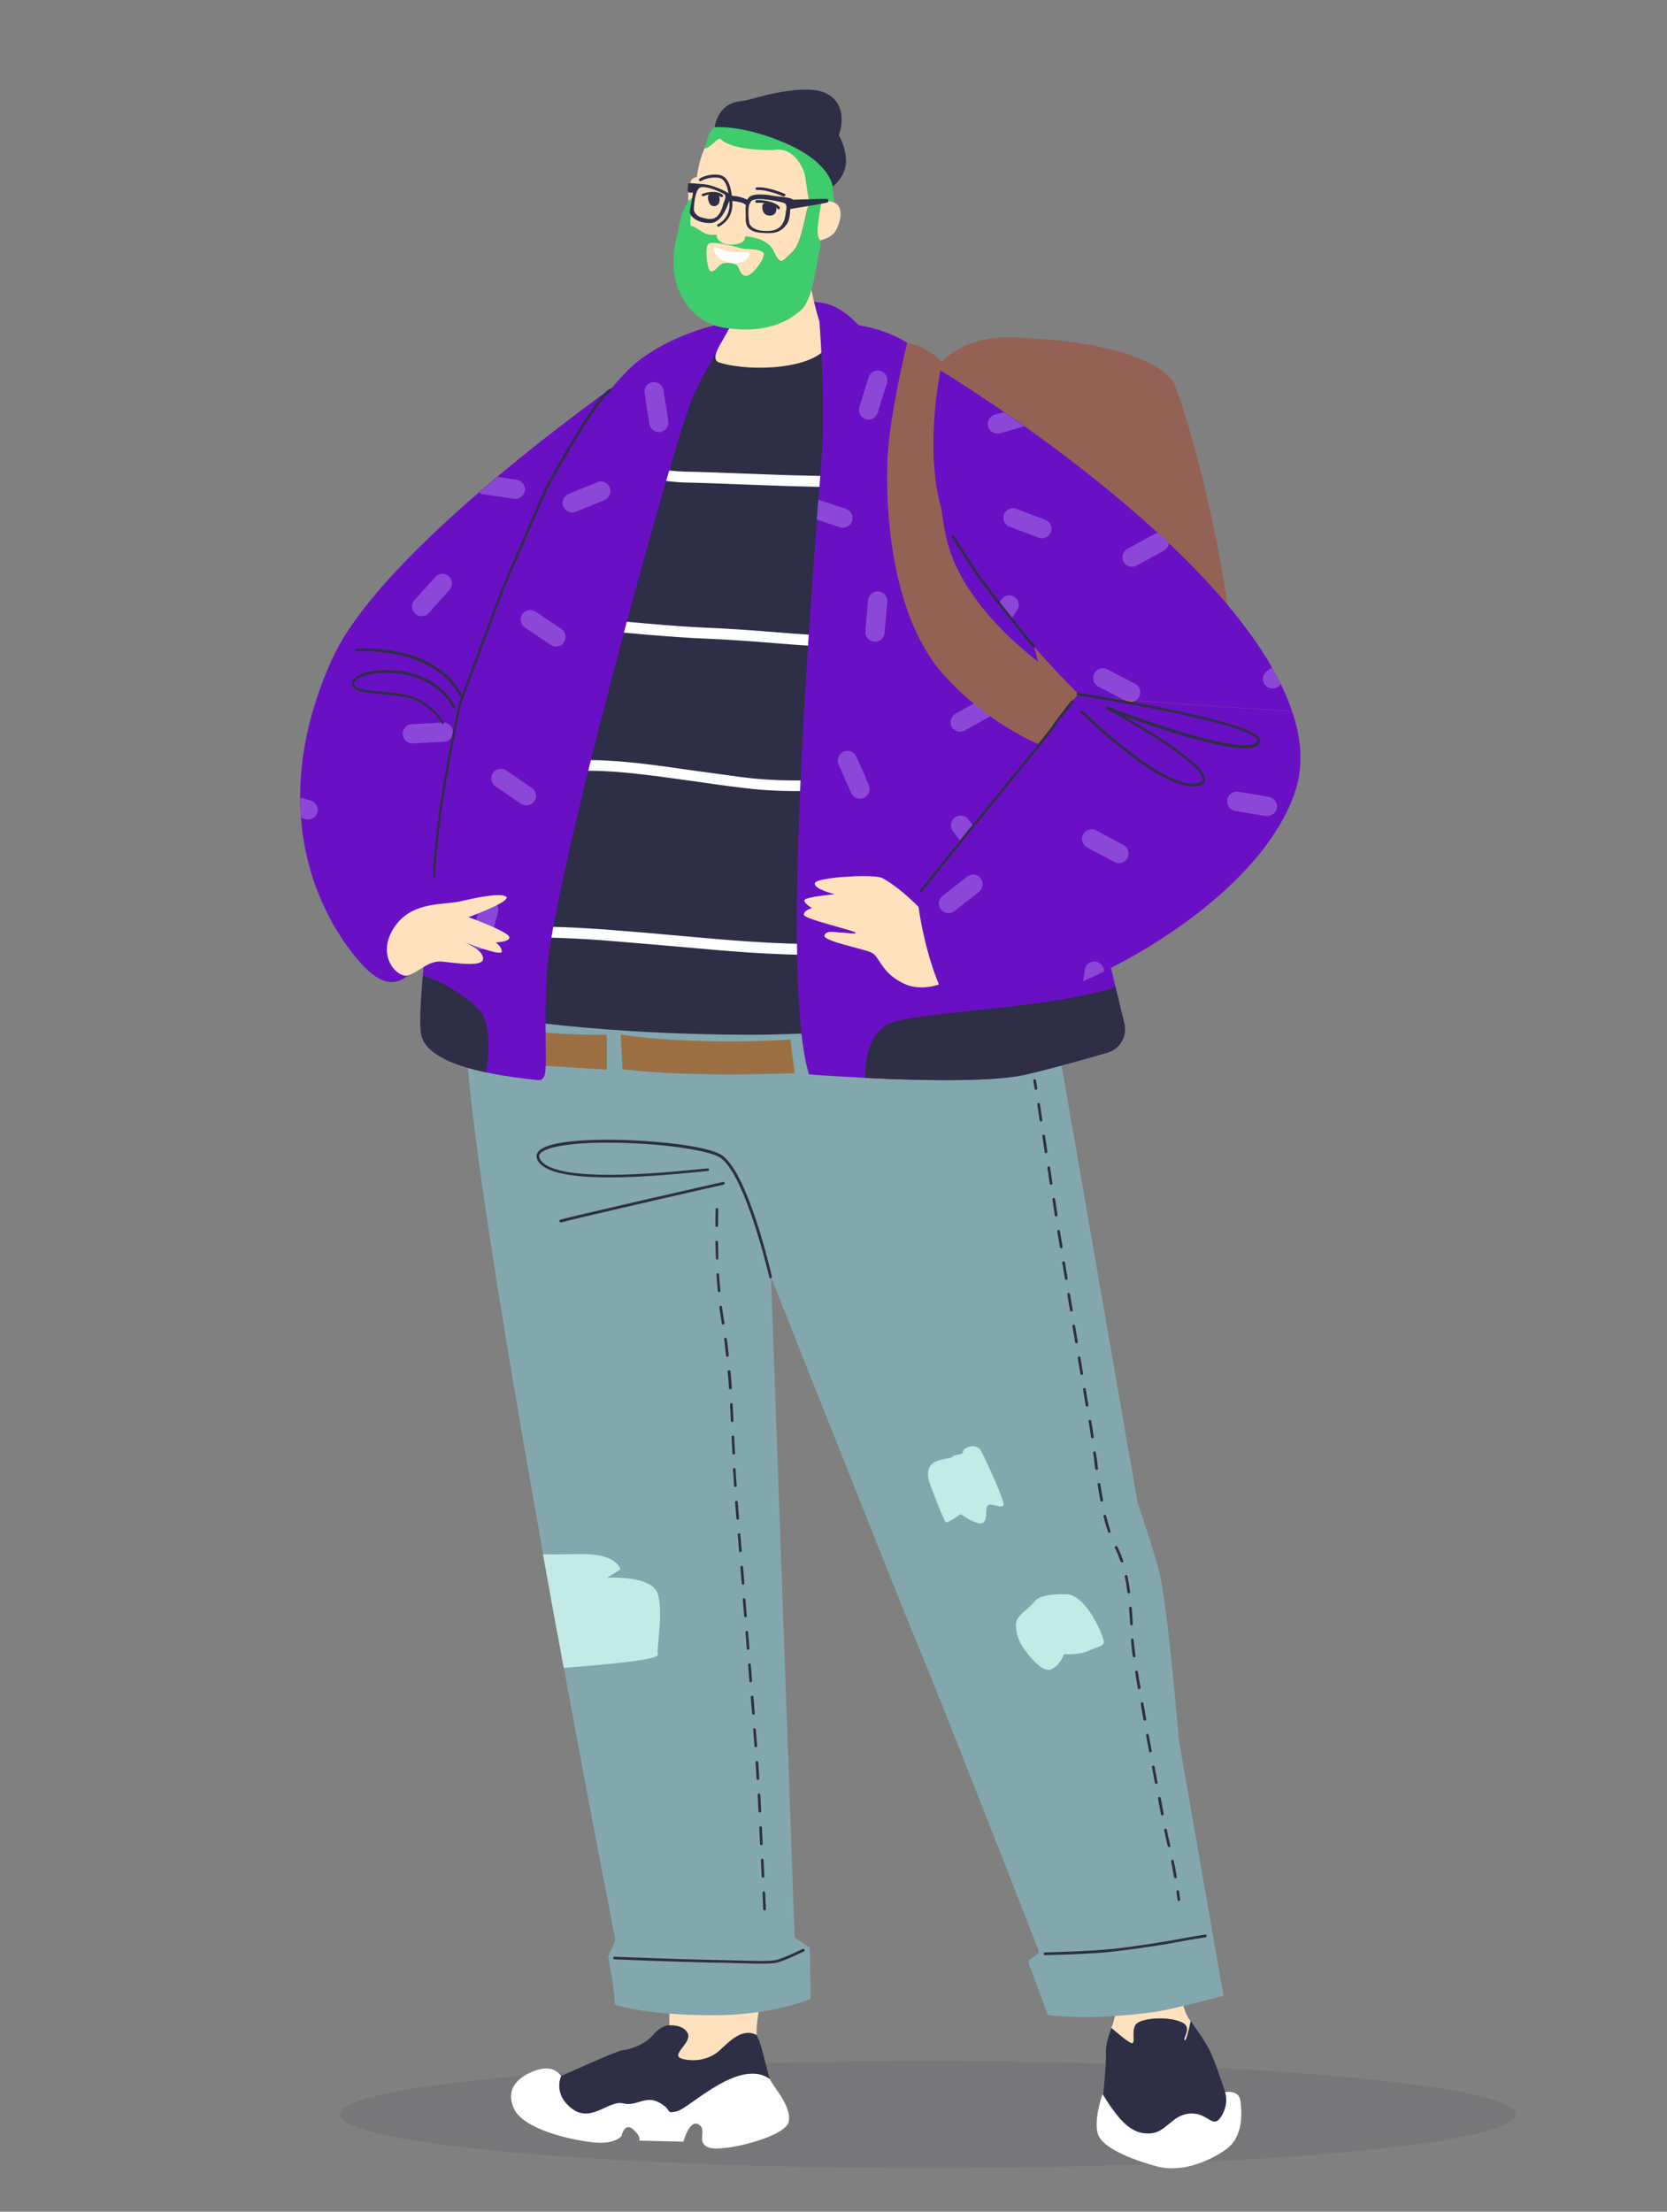 <svg version="1.1" id="Layer_1" xmlns="http://www.w3.org/2000/svg" x="0" y="0" viewBox="0 0 626.6 831" style="enable-background:new 0 0 626.6 831" xml:space="preserve"><rect x="0" y="0" width="626.6" height="831" fill="#808080" stroke="none"/><style>.st0{fill:#2e2e47}.st1{fill:#946255}.st2{fill:#6a10c4}.st4{fill:#ffe2bd}.st5{fill:#fff}.st6{fill:#8b48d8}.st8{fill:#9c6f43}.st9{fill:#3ecc6d}.st10{fill:#c96b59}.st11{fill:#c3eae7}</style><path class="st0" d="M212.9 288.1c-.1 0-.3 0-.3-.1-.2-.2-22.4-20.8-38.4-21.8-.3 0-.5-.3-.5-.5 0-.3.3-.5.5-.5 6.9.4 15.6 4.3 25.8 11.5 7.6 5.3 13.2 10.6 13.3 10.6.2.2.2.5 0 .7-.1 0-.3.1-.4.1zM209.3 291.9c-.1 0-.2 0-.3-.1-.1-.1-8.8-6.3-18.5-11.7-12.6-7.1-21.1-9.8-24.5-7.6-1.2.7-1.1 1.4-1 1.6.7 4.5 22.1 11.4 30.4 13.7.3.1.4.4.4.6-.1.3-.4.4-.6.4-3.1-.9-30.2-8.6-31.1-14.5-.1-1 .4-1.9 1.5-2.6 8.9-5.7 42.6 18.4 44.1 19.4.2.2.3.5.1.7-.1 0-.3.1-.5.1zM207.7 278.4c-.1 0-.3-.1-.4-.2-.1-.2-12.8-15.3-23.8-16.3-.3 0-.5-.3-.5-.6s.3-.5.6-.5c4.8.5 10.4 3.4 16.6 8.8 4.6 4 7.9 7.9 7.9 7.9.2.2.2.5-.1.7 0 .2-.1.2-.3.2z"/><path class="st1" d="M343.5 154.8s4.8-28.5 35.9-28c31.1.5 56.2 7.4 61.7 17s39.5 131.7 14.1 158.8c-25.4 27.2-96.6 20.3-109.7-5.2-13-25.3-2-142.6-2-142.6z"/><path class="st2" d="M326.3 126.5s-7.5-10.8-16.2-12.5c-8.8-1.6-32.6-4.8-44.4 11.5-12 16.3 61.1 7.7 60.6 1z"/><ellipse cx="348.7" cy="794.5" rx="221" ry="20.1" style="opacity:.1;fill:#2e2e47"/><path class="st4" d="M258.5 764c1.7 3.5-6.7 8.1-2.3 9.5 4.4 1.4 10.3.4 14.1-2.9 3.8-3.4 8.6-8.9 14.2-5.9-.9-3.3 3.3-23.6 3.8-25.7.6-2.6-36-1.6-36.7 0v22.1s5.2-.5 6.9 2.9z"/><path class="st0" d="M215 792.4c7.3 5.5 14-3.3 19.2-2 5.3 1.3 8.4-3.2 13.6-.3 5.2 2.9 2 4.3 6.6 3.3 4.5-1 23.6-20.5 35-12.1-.9-2.5-3.4-13.9-4.4-15.3-.2-.2-.3-.7-.5-1.3-5.6-3-10.4 2.5-14.2 5.9-3.8 3.4-9.7 4.3-14.1 2.9s4-6 2.3-9.5c-1.7-3.5-6.9-3-6.9-3s-2.8-.3-6.1 3.6c-3.2 3.8-9.2 5.6-11.3 5.7-2.1.1-23.4 9.8-23.4 9.8s-3.1 6.8 4.2 12.3z"/><path class="st5" d="M289.4 781.2c-11.4-8.3-30.4 11.1-35 12.1-4.5 1-1.3-.3-6.6-3.3-5.2-2.9-8.4 1.6-13.6.3-5.3-1.3-12 7.5-19.2 2-7.3-5.5-4.1-12.2-4.1-12.2s-2.3-4.5-9.1-2.3-12.1 6.9-8.6 14.5 20.3 11.5 29.1 12.6c8.8 1.1 11.3-2.3 11.3-2.3s1.1-5.4 4.4-2.5c3.3 2.9 2.2 4.2 2.2 4.2l16.7.4s2.2-8.5 5.7-6.5-1.2 6.8 3.8 8.7c5 1.9 29.1-3.9 30.1-9.8 1.1-5.9-6.2-13.4-7.1-15.9z"/><path class="st4" d="M421.4 745.8c-.5-2.8 20.5-3.1 21.4.5 0 0 1.6 6.9 3 10.2.3.8.9 1.8 1.7 2.9-.7 3.4-1.7 7.9-2.3 7.2-.9-1.1 3.6-5.2-1.9-7.1-5.5-1.9-15.1-1.1-16.6 1.4-1.5 2.6.2 6.8-1.3 6.8-.9 0-4.9-3.3-7.7-5.7.2-.6.4-.9.4-.9s3.7-12.5 3.3-15.3z"/><path class="st5" d="M431.8 801.6c6.5-.2 8.4-7.1 15.4-7.5 7-.4 8.5 6.1 11.6 1.2 3.2-4.9 1.5-9.2 1.5-9.2s5.3-1 5.9 3c.6 4 1.5 13.7-5.5 18.6-7 4.9-16.9 8.5-25.4 6.4-8.5-2.2-19.6-6.4-22.2-11.3-2.6-4.9 1.3-15.9 1.3-15.9 6.3 10.2 10.9 14.9 17.4 14.7z"/><path class="st0" d="M417.8 762c2.8 2.4 6.7 5.7 7.7 5.7 1.5 0-.2-4.2 1.3-6.8 1.5-2.6 11.2-3.4 16.6-1.4 5.5 1.9 1 6.1 1.9 7.1.5.7 1.6-3.8 2.3-7.2 2.3 3.4 5.9 8.1 7.7 12.3 2.4 5.5 5.2 14.4 5.2 14.4s1.6 4.4-1.5 9.2c-3.2 4.9-4.6-1.6-11.6-1.2-7 .4-8.9 7.3-15.4 7.5-6.5.2-11.1-4.5-17.3-14.7 0 0 1.2-11.8 1-15.4-.3-2.8 1.3-7.5 2.1-9.5z"/><path class="st2" d="M241.1 137.8s-96 65.6-116.1 109.5c-21.2 46.3-12 85.2 6.9 110.1s23.2 2.6 33.9-1.3c10.7-3.9 14.7-78.8 14.7-78.8s53.3-91.3 60.6-139.5z"/><path class="st6" d="m181.6 185.7 11.6 1.7c2 .3 3.8-1.1 4.1-3 .3-2-1.1-3.8-3-4.1l-7.3-1.1c-2.3 1.9-4.6 3.9-6.9 5.9.4.3.9.5 1.5.6zM156.1 230.6c1.5 1.3 3.8 1.2 5.1-.3l7.8-8.7c1.3-1.5 1.2-3.8-.3-5.1-1.5-1.3-3.8-1.2-5.1.3l-7.8 8.7c-1.4 1.5-1.2 3.8.3 5.1zM166.5 271.5l-11.7.6c-2 .1-3.5 1.8-3.4 3.8.1 2 1.8 3.5 3.8 3.4l11.7-.6c2-.1 3.5-1.8 3.4-3.8-.1-1.9-1.8-3.5-3.8-3.4zM119.3 305.3c.6-1.9-.6-3.9-2.5-4.5l-3.9-1.1c0 2.6.1 5.1.3 7.6l1.7.5c1.9.5 3.9-.6 4.4-2.5z"/><path d="m175.3 380 220.6 2.4 31.7 182.2s7 20.5 8.5 27.5c3.2 15.2 7 61.6 7 61.6l16.8 96.2s-19.4 5.1-24.8 5.9c-25.5 3.7-41.3 1.3-41.3 1.3s-3.4-9.6-7.2-19.5c-.6-1.5 4.5-3.1 3.8-4.7-13-33.3-38.1-97.5-48.2-121.6-3.1-7.4-52.4-131.4-52.4-131.4l8.9 248.1 5.7 3.8.3 19.3s-14.7 6.1-36.1 6.1c-27.6 0-37.5-4.1-37.5-4.1s-.1-5.4-2.4-17.5c-.3-1.5 2.8-5.5 2.5-7.2-15-77-60.2-315.7-55.9-348.4z" style="fill:#82a7af"/><path class="st0" d="M348.4 156.1c-25.1-38-69.4-38.3-96.1-25.8-28.1 13.2-43.3 62.6-43.3 62.6s-28.4 51.6-35.1 106.6c-6.6 54.9 1.4 80.6 1.4 80.6s39.6 8.7 108.3 8.7c28.1 0 112.3-6.3 112.3-6.3s-9.7-45.1-17.3-98.7c-6.4-44.8-9.4-96.2-30.2-127.7z"/><path class="st5" d="M389.8 351.8c-6.1.1-11.2 0-14.1-.4-6.6-.9-16.5.1-28 1.2-11.7 1.1-24.9 2.4-38.5 2.2-20.1-.2-32.8-1.3-53.8-3.2-7.4-.7-15.8-1.4-26-2.2-22.4-1.8-43.9-1.5-58.1-1 0 1.4.1 2.8.2 4.1 14-.6 35.4-.8 57.6 1 10.1.8 18.5 1.6 25.9 2.2 21.1 1.9 33.8 3 54.1 3.2h2.3c13 0 25.5-1.2 36.6-2.2 11.3-1.1 21-2 27.1-1.2 3.1.4 8.7.5 15.4.4-.2-1.4-.5-2.8-.7-4.1zM217.4 171.9c-.7 1.4-1.3 2.8-1.9 4.1 8.8 0 16.4 1.4 23.7 2.8 6.2 1.2 12.1 2.3 18.3 2.5 5.6.1 13.1.4 21.1.7 12.6.5 26.8 1 37.1 1h3.7c9.3 0 24.8-.1 38.2.6 1.2.1 2.4.1 3.5.2-.5-1.4-.9-2.8-1.4-4.2-10-.5-23.2-.7-40.3-.7h-3.7c-10.2 0-24.4-.5-37-1-8-.3-15.6-.6-21.2-.7-5.8-.1-11.6-1.2-17.6-2.4-6.6-1.3-14-2.8-22.5-2.9zM221.6 289.6c11.2 0 24.7 1.9 38.9 3.9 5.7.8 11.6 1.7 17.7 2.4 14.7 1.9 25.4 1.4 38.8.8 6.4-.3 13.6-.6 22.1-.7 9.9-.1 25.6.2 41.3.6-.2-1.4-.4-2.7-.6-4.1-15.4-.4-30.9-.7-40.7-.5-8.6.1-15.8.4-22.2.7-13.3.6-23.8 1.1-38.1-.7-6-.8-11.9-1.6-17.6-2.4-14.4-2.1-28-4-39.5-4-15.9.1-24.5-.2-41.4-1.6-1.1-.1-2.4-.2-3.8-.3-.3 1.3-.5 2.7-.7 4 1.4.1 2.8.3 4.2.4 16.9 1.4 25.6 1.6 41.6 1.5zM217 236.1c17.9 1.7 36.5 3.4 47.2 3.8 11.6.5 20 1.2 27.5 1.8 8.7.7 16.2 1.3 25.8 1.3 8.1 0 14 1.1 20.3 2.3 6.9 1.3 14.8 2.8 27 3 3 0 6.2.1 9.3.1-.2-1.4-.4-2.7-.5-4.1-2.9 0-5.8-.1-8.7-.1-11.9-.2-19.2-1.6-26.3-2.9-6.4-1.2-12.5-2.4-21-2.4-9.4 0-16.8-.6-25.4-1.3-7.5-.6-16-1.3-27.6-1.8-10.6-.4-29.1-2.2-47-3.8-8.8-.8-17.3-1.6-25.1-2.3-.5 1.3-1 2.6-1.5 4 8 .7 17.1 1.6 26 2.4z"/><path class="st8" d="M228.1 388.8v13.1l-49.7-3.1s-2.4-10-.7-14.8c0 0 21.2 5.2 50.4 4.8z"/><path class="st2" d="M273.9 125.6s-6.6 8.7-13.2 22.9c-6.7 14.2-53.7 184.9-55.2 217.6s1.9 40.5-3.8 39.7c-5.7-.8-40.8-3.5-43.4-17.1-2.6-13.6 10.4-98.2 12.2-114 1.8-15.8 27.1-73.6 30.9-83.1 3.9-9.5 24-44.4 38.2-55.7 14.2-11.3 34.5-15.5 36.7-14.7 2.3.8-2.4 4.4-2.4 4.4z"/><path class="st8" d="m393.1 384 2.7 11s-47.6 7.2-89.8 6.9l-2-11.7s58.4-1.4 89.1-6.2z"/><path class="st4" d="M270.6 136.3c-4.4-1.3.8-7.5 3.5-12.9 3-6.2 4.1-11.7 6.1-14.1 3.9-4.4 23.2-10.7 23.2-10.7s1.7 17.2 7.9 31.1c-5 8.9-28.5 10.2-40.7 6.6zM265.8 67.5s-3.4-2-5.5-.3-2.4 12 .6 12.5c3 .6 8-9.2 4.9-12.2zM309 74.1c.9.8 2.5 1 4.6 2 3.7 1.7 2.4 7.3.5 10.6-1.9 3.4-7.7 4-7.7 4s-.2-5.4 0-6.8c.6-8.6 2.2-7.6 2.6-9.8z"/><path class="st4" d="M303.2 79.3c-1.2 4.8-2.3 12.6-5.6 15.6s-3.7 4.1-5.3 2.2c-1.6-1.9-33.6-6.8-35.4-10 1.2-5.1 2.8-10 3.7-13 1.6-5.6 1-16 7.8-24.1 6.9-8 28.9-7 36.1.9 7.2 7.9 3.8 19.6 3.8 19.6-.2 1.1-.2 1.8 0 2.4-1.6 1.1-4.3 3.1-5.1 6.4z"/><path class="st9" d="M258.1 84.8c3.6-.5 5.7 3.4 9.2 3.4 6.2 0 14.6 0 19.2 2.1 4.6 2.2 4.3 5 5.9 6.9 1.6 1.9 2 .8 5.3-2.2s4.4-10.9 5.6-15.6c.8-3.3 3.5-5.3 5.2-6.3.1.5.3.8.6 1.1-.6 2.9-1.6 9.3-1.7 10.9-.2 2.4 0 3.7.4 4.4.7 1.3.9 2.8.4 4.2-1.2 3.3-2.2 18.2-6.9 22.6-6.8 6.3-16.6 8.9-29.4 6.8-12.8-2.2-18.3-14.1-18.7-22.5-.3-4.1.3-15.2 4.9-15.8z"/><path class="st4" d="M277.8 93.1c1.1.3 2.3.5 3.5.5 2.3.1 6 .4 5.8 2.1-.2 2.4-5 8.8-7.2 7.9-2.2-.9-1.9-3.4-3.1-4.1-1.1-.6-4.9-1.4-6.4.3-1.6 1.7-3 3.1-3.9 1.4-.8-1.7-1.7-8.8 0-9.7 1.4-.8 8 .6 11.3 1.6z"/><path class="st9" d="M268.6 47.8c8.8-5.9 28.7-4.6 36 3.3 7.2 7.9 8.4 19 8.4 19-.2 1.1.5 5.4.6 6-1.7-.8-8.1-1.2-9.2.6-.7-2.6-1.3-7.4-1.7-10.1-.6-3.8-4.6-11.7-12-10.2 0 0-15.4.4-19.9-4.2-.8-.8-4 3.6-5.9 3.6.9-1.9.8-6.1 3.7-8z"/><path class="st5" d="M268.2 92.6c7.4 3.2 13.5 1.9 13.5 1.9s.9 4.8-6.6 4.2c-7.5-.8-6.9-6.1-6.9-6.1z"/><path class="st4" d="M273.5 82.7s-4.9 3.6-4 6.5c1 2.9 6.2 3.4 9.3 1.9 3.2-1.5.9-11.2-5.3-8.4z"/><path class="st0" d="M270.1 85.2c-.2 0-.4-.1-.5-.3-.1-.3 0-.6.3-.7.2-.1 4.6-2 4.3-8-.3-5.9-1.6-9.1-4.1-9.4-3.8-.5-6.6 1.2-6.6 1.2-.2.2-.6.1-.7-.2-.2-.2-.1-.6.2-.7.1-.1 3.1-2 7.3-1.4 3 .4 4.7 3.8 5 10.4.3 6.7-4.9 8.9-5 9 0 .1-.1.1-.2.1zM294.6 73.8h-.2c-.1 0-6-2.7-9.9-2.4-.3 0-.5-.2-.5-.5s.2-.5.5-.5c4.2-.3 10.2 2.3 10.4 2.4.3.1.4.4.3.7-.2.1-.4.3-.6.3zM268.6 47.8s10.5-1.1 27.1 6.2c16.6 7.3 17.3 16.1 17.3 16.1s4.9-3.7 5-9.2c.1-5.5-2.7-10.1-2.7-10.1s4.3-10.9-4.5-15.6c-6.9-3.7-22.1.2-28.3 2-1.5.4-3 .7-4.5.9-2.8.3-7.9 1.9-9.4 9.7zM292.7 78.7c-.2 0-.4-.1-.4-.3 0 0-1.2-1.8-6.3-2.2h-1.6c-.3 0-.5-.2-.5-.5s.2-.5.5-.5h1.6c5.7.5 7 2.5 7.1 2.7.1.2 0 .6-.2.7-.1.1-.1.1-.2.1z"/><path class="st0" d="M291.8 77.4s.7 3.5-2.3 3.6c-3 .1-3.1-2.9-2.9-3.9s3.2-1.6 5.2.3zM271.2 74.1c-.1 0-.3-.1-.4-.2 0 0-1.3-1.4-5.2-.6l-1.2.4c-.3.1-.6-.1-.6-.3-.1-.3.1-.6.3-.6l1.3-.4c4.7-1 6.2.8 6.3.9.2.2.1.5-.1.7-.2.1-.3.1-.4.1z"/><path class="st0" d="M270.3 73.5s1 3.3-1.4 3.9c-2.4.5-2.8-2.4-2.8-3.5.1-1.1 2.4-2 4.2-.4z"/><path class="st9" d="M260.7 74s-1.8 8.4-.9 12.4-5.3 5.1-5.3 3.9c-.1-1.3 1.4-14.1 6.2-16.3z"/><path class="st8" d="m297.1 390.6 1.6 12.6s-36.9 1.8-64.7-1.4l-.7-13.1c-.1.1 25.6 4.2 63.8 1.9z"/><path class="st2" d="M308 120.7s2.1 26.6 1.1 46.8c-1 20.3-17.3 197-5 236.2 0 0 61.4 4.8 81.7 0 11.9-2.8 23.2-6.1 30.5-8.2 4.7-1.4 7.5-6.2 6.3-11-6.7-28-28.1-116.8-30.7-128.7-3.1-14.1-26.7-104.8-39.8-118s-24.7-16.1-44.1-17.1z"/><path class="st4" d="M353.2 349.6s-11-14-21.6-19.7c-3.1-1.6-24.7-.3-25.3 1.9-.6 2.2 7.4 4.2 7.4 4.2s-11 1-11.3 2.2c-.3 1.2 2.8 3 2.8 3s-3.4 1-3 2.6c.4 1.6 18.7 5.8 19.4 6.6.7.8-4.4-.1-5.8 0-1.3 0-5.3-1.1-5.9 1.1-.6 2.2 14.8 4.9 17.8 6.5 3.1 1.5 3.5 7.9 12.8 11.9 6.2 2.7 17.8.5 20.9-7.5 3.2-8.2-8.2-12.8-8.2-12.8z"/><path class="st6" d="M319.9 297.9c.8 1.8 2.9 2.7 4.8 1.9 1.8-.8 2.7-2.9 1.9-4.8l-4.7-10.7c-.8-1.8-2.9-2.7-4.8-1.9-1.8.8-2.7 2.9-1.9 4.8l4.7 10.7zM369.3 262.5l-10.2 5.7c-1.7 1-2.3 3.2-1.4 4.9 1 1.7 3.2 2.3 4.9 1.4l10.2-5.7c1.7-1 2.3-3.2 1.4-4.9-1-1.7-3.2-2.3-4.9-1.4zM330.2 222.2c-2-.2-3.7 1.3-3.9 3.3l-1 11.7c-.2 2 1.3 3.7 3.3 3.9 2 .2 3.7-1.3 3.9-3.3l1-11.7c.2-2-1.3-3.8-3.3-3.9zM315.7 198.1c1.9.6 3.9-.4 4.6-2.3.6-1.9-.4-3.9-2.3-4.6l-10.4-3.4c-.2 2.3-.4 4.8-.6 7.4l8.7 2.9z"/><path class="st10" d="M402.2 354.6c-.2-2-1.9-3.5-3.9-3.3-2 .2-3.5 1.9-3.3 3.9l.9 11.7c.2 2 1.9 3.5 3.9 3.3 2-.2 3.5-1.9 3.3-3.9l-.9-11.7z"/><path class="st6" d="M331 139.4c-1.9-.6-3.9.5-4.5 2.4L323 153c-.6 1.9.5 3.9 2.4 4.5 1.9.6 3.9-.5 4.5-2.4l3.5-11.2c.5-1.9-.5-3.9-2.4-4.5zM370.4 322.3c1.6-1.2 1.9-3.5.7-5.1l-7.1-9.3c-1.2-1.6-3.5-1.9-5.1-.7-1.6 1.2-1.9 3.5-.7 5.1l7.1 9.3c1.3 1.6 3.6 1.9 5.1.7z"/><path class="st1" d="M357.2 140.3s-8.2 33.5-1.3 62.6c7 29.1 42 51.3 42 51.3l3.9 29.7s-25.5-6.3-47.2-30.5c-21.7-24.2-22.4-71.1-20.4-88.4 2.1-17.3 6.8-36.2 6.8-36.2s10.5 1.5 16.2 11.5z"/><path class="st2" d="M485.7 267.3c-20.5-61.1-132.2-128.1-132.2-128.1s-8.4 40.2 4.7 62.2c19.7 33.1 47.1 59.3 47.1 59.3l-.3.3 21.3 2.2 59.4 4.1z"/><path class="st2" d="m426.3 263.3-21.3-2.2-60.3 75.4s2.1 21.7 10.4 38.1c10 19.8 113.5-23.7 131.6-76.8 3.3-9.6 2.6-19.9-1-30.5l-59.4-4z"/><path class="st0" d="M346.2 335.3c-.1 0-.2 0-.3-.1-.2-.2-.3-.5-.1-.7l15.9-19.8c.4-.6 2.6-3.2 5.5-6.8 9-10.9 27.6-33.7 28.2-34.9.7-1.4 6.6-8.9 7.3-9.7.2-.2.5-.3.7-.1.2.2.3.5.1.7-1.8 2.3-6.7 8.4-7.2 9.5-.4.9-11.7 14.7-28.4 35.1-2.9 3.6-5.1 6.2-5.5 6.8l-15.9 19.8c0 .1-.2.2-.3.2zM163.2 329.7c-.3 0-.5-.2-.5-.5.9-25.5 9.7-64.6 9.8-65v-.1c.6-1.7 15.6-41.8 16.2-43.4.9-2.2 15.9-36.9 16.9-38.8l.1-.1c4.1-7.4 17.7-31.8 23.3-35.6.2-.2.6-.1.7.1.2.2.1.6-.1.7-5.5 3.7-20.1 30-23 35.2l-.1.1c-1 1.9-16 36.4-16.9 38.7-.7 1.6-15.7 42-16.2 43.3-.3 1.3-8.8 39.7-9.8 64.7.1.5-.1.7-.4.7zM333.5 385c-8.2 4.6-8.4 16.7-8.3 20 19.8 1 48 1.7 60.6-1.3 11.9-2.8 23.2-6.1 30.5-8.2 4.7-1.4 7.5-6.2 6.3-11-.9-3.6-2-8.2-3.3-13.6-27 8.7-76.9 9-85.8 14.1zM180.5 380c-3.8-4.7-14.3-11.6-21.5-13.4-.9 10.5-1.3 18.6-.6 22.1 1.5 7.7 13.3 11.9 24.3 14.2.8-4.9 2.3-17.3-2.2-22.9zM282.2 75.6s-3.4-1.7-5.6-1.9c-2.2-.3-3.3-.1-3.3-.1l-.8 1.7s6 .2 7.4 1.4c1.5 1.3 2.3-1.1 2.3-1.1z"/><path class="st0" d="M297.9 74.9c-.8-.8-5.9-1.1-7.2-1.3-1.3-.3-7.3-1.3-9.1.5-1.9 1.8-1.2 5.4-1.3 7.8-.1 2.4.4 5.3 6.2 5.6 3.6.2 6.6.4 9.2-3.2 1.3-1.8 1.3-5.1 1.3-5.4 0-.3 1.4-1.5 1.4-1.5s.4-1.7-.5-2.5zm-2.5 4.5c-.5 7.9-5.7 7.5-8.9 7.3-3.2-.3-4.6-1.9-4.8-2.7-.2-.8-1.2-7.4 1-8.7 2.3-1.3 10.7.4 12.1 1 1.4.6.6 3.1.6 3.1zM264.5 69.2c-1.6-.1-4.5-.4-5.3-.4s-.5 1-.7 2.4c-.2 1.4 1.2 1.3 1.8 1.1.6-.3-1.1 6.2-1 7.5.1 1.3 2.5 4.1 7.7 4 5.2-.1 7.1-9 7.8-9.9.5-1.2-6.8-4.5-10.3-4.7zm7.5 7c-1.8 7.6-5.5 6.2-7.9 5.6-2.4-.5-3.2-2.2-3.3-3 0-.8.3-7.3 2.3-8.3s8.2 1.8 9.2 2.5-.3 3.2-.3 3.2z"/><path class="st0" d="M296.1 75.1s14.6-.5 15-.3c.4.3.3.8.1 1.2-.2.3-15.3 2.7-15.3 2.7l.2-3.6zM289.7 480.4c-.2 0-.4-.2-.5-.4-.1-.4-9.1-39.1-18.6-45.1-4-2.5-18.4-4.8-34.3-5.4-17.3-.7-29.9.8-33 3.7-.8.7-.8 1.5-.2 2.5 5.5 9 45.5 5 58.6 3.7 2.4-.2 3.8-.4 4.3-.4.3 0 .5.2.5.5s-.2.5-.5.5c-.5 0-2 .2-4.2.4-23.1 2.3-54.4 4.3-59.6-4.2-.8-1.4-.7-2.7.4-3.8 4.8-4.7 27-4.3 33.7-4 13.4.5 30 2.5 34.8 5.5 9.9 6.2 18.7 44.1 19 45.7.1.3-.1.5-.4.6v.2z"/><path class="st0" d="M210.8 459.3c-.2 0-.4-.1-.5-.3-.1-.3 0-.6.3-.7 2.1-.8 58.8-13.7 61.2-14.2.3-.1.5.1.6.4.1.3-.1.5-.4.6-20.4 4.6-59.4 13.6-61 14.2-.1-.1-.2 0-.2 0zM389.4 409.5c-.2 0-.5-.2-.5-.4l-.5-3c0-.3.1-.5.4-.6.3 0 .5.1.6.4l.5 3c.1.2-.1.5-.5.6.1 0 0 0 0 0zM441.8 705.7c-.2 0-.5-.2-.5-.4-.4-2.1-.7-4.1-1.1-5.9-.1-.3.1-.5.4-.6.3-.1.5.1.6.4.4 1.8.8 3.8 1.1 5.9.1.3-.1.6-.5.6.1 0 .1 0 0 0zm-2.4-11.7c-.2 0-.4-.2-.5-.4-.3-1.3-.8-3.3-1.3-5.9-.1-.3.1-.5.4-.6.3-.1.5.1.6.4.5 2.7 1 4.6 1.3 5.9.1.3-.1.6-.4.6-.1-.1-.1 0-.1 0zm-2.5-11.9c-.2 0-.5-.2-.5-.4-.4-1.8-.7-3.8-1.1-5.9-.1-.3.1-.5.4-.6.3-.1.5.1.6.4.4 2.1.8 4.1 1.1 5.9 0 .3-.2.6-.5.6zm-2.3-11.8c-.2 0-.5-.2-.5-.4-.4-1.9-.7-3.9-1.1-5.9-.1-.3.1-.5.4-.6.3-.1.5.1.6.4.4 2 .7 4 1.1 5.9.1.3-.1.5-.5.6.1 0 0 0 0 0zm-2.2-11.9c-.2 0-.5-.2-.5-.4-.4-2-.7-4-1.1-5.9 0-.3.1-.5.4-.6.3 0 .5.1.6.4.4 2 .7 4 1.1 5.9.1.3-.1.6-.5.6.1 0 0 0 0 0zm-2.1-11.9c-.2 0-.5-.2-.5-.4-.4-2-.7-4-1-5.9 0-.3.1-.5.4-.6.3 0 .5.1.6.4.3 1.9.7 3.9 1 5.9 0 .3-.1.6-.5.6.1 0 0 0 0 0zm-2.1-11.8c-.2 0-.5-.2-.5-.4-.4-2.1-.7-4.1-1-6 0-.3.1-.5.4-.6.3 0 .5.1.6.4.3 1.8.6 3.8 1 5.9.1.3-.1.6-.5.7.1 0 .1 0 0 0zm-1.9-12c-.2 0-.5-.2-.5-.4-.3-1.8-.4-3.2-.5-4.2-.1-.6-.1-1.2-.2-1.9 0-.3.2-.5.5-.5s.5.2.5.5c.1.6.1 1.3.2 1.9.1.9.3 2.3.5 4.1.1.2-.1.5-.5.5.1 0 .1 0 0 0zm-1-12c-.3 0-.5-.2-.5-.5-.1-2.1-.2-4-.4-6 0-.3.2-.5.5-.5s.5.2.5.5c.2 2 .3 3.9.4 6 0 .3-.2.5-.5.5zm-1-12c-.3 0-.5-.2-.5-.4-.3-2.1-.6-4.1-1-5.9-.1-.3.1-.5.4-.6.3-.1.5.1.6.4.4 1.9.7 3.8 1 6 0 .2-.2.5-.5.5zm-2.6-11.7c-.2 0-.4-.1-.5-.3-.7-1.9-1.4-3.8-2.3-5.4l.4-.3.5-.2c.9 1.7 1.7 3.6 2.4 5.6.1.3-.1.6-.3.6h-.2zm-4.7-11.1c-.2 0-.4-.1-.5-.3-.6-1.8-1.2-3.7-1.7-5.8-.1-.3.1-.5.4-.6.3-.1.5.1.6.4.5 2.1 1.1 4 1.6 5.7.1.3-.1.6-.3.6h-.1zm-2.9-11.7c-.2 0-.5-.2-.5-.4-.3-1.8-.7-3.8-1-6 0-.3.1-.5.4-.6.3 0 .5.1.6.4.3 2.2.7 4.1 1 5.9.1.4-.1.7-.5.7.1 0 0 0 0 0zm-1.9-11.9c-.3 0-.5-.2-.5-.4-.2-1.3-.4-2.7-.5-4.1l-.3-1.9c0-.3.2-.5.4-.6.3 0 .5.2.6.4l.3 1.9c.2 1.4.4 2.7.5 4.1.1.3-.1.6-.5.6.1 0 .1 0 0 0zm-1.6-11.9c-.2 0-.5-.2-.5-.4-.3-2.2-.6-4.2-.9-5.9 0-.3.1-.5.4-.6.3 0 .5.1.6.4.3 1.8.6 3.7.9 6 .1.2-.1.5-.5.5.1 0 0 0 0 0zm-2-11.9c-.2 0-.5-.2-.5-.4-.3-1.7-.6-3.7-1-6 0-.3.1-.5.4-.6.3 0 .5.1.6.4.4 2.3.7 4.3 1 5.9 0 .4-.1.7-.5.7.1 0 0 0 0 0zm-2-11.9c-.2 0-.5-.2-.5-.4-.3-1.9-.6-3.9-1-6 0-.3.1-.5.4-.6.3 0 .5.1.6.4.3 2.1.7 4.1 1 6 0 .3-.1.6-.5.6zm-2-11.9c-.2 0-.5-.2-.5-.4-.3-1.9-.6-3.9-1-6 0-.3.1-.5.4-.6.3 0 .5.1.6.4.3 2 .7 4 1 6 .1.3-.1.6-.5.6.1 0 .1 0 0 0zm-1.9-11.9c-.2 0-.5-.2-.5-.4l-1-6c0-.3.1-.5.4-.6.3 0 .5.1.6.4l1 6c.1.3-.1.6-.5.6.1 0 0 0 0 0zm-1.9-11.9c-.2 0-.5-.2-.5-.4l-1-6c0-.3.1-.5.4-.6.3 0 .5.1.6.4l1 6c0 .3-.2.6-.5.6zm-1.9-11.9c-.2 0-.5-.2-.5-.4l-1-5.9c0-.3.1-.5.4-.6.3 0 .5.1.6.4l1 5.9c0 .3-.2.6-.5.6zm-1.9-11.9c-.2 0-.5-.2-.5-.4l-.9-6c0-.3.1-.5.4-.6.3 0 .5.1.6.4l.9 6c0 .3-.2.5-.5.6zm-1.9-11.9c-.2 0-.5-.2-.5-.4l-.9-6c0-.3.1-.5.4-.6.3 0 .5.1.6.4l.9 6c0 .3-.2.5-.5.6zm-1.9-11.9c-.2 0-.5-.2-.5-.4l-.9-6c0-.3.1-.5.4-.6.3 0 .5.1.6.4l.9 6c0 .3-.2.5-.5.6zm-1.9-11.9c-.2 0-.5-.2-.5-.4l-.9-6c0-.3.1-.5.4-.6.3 0 .5.1.6.4l.9 6c0 .3-.1.5-.5.6zM443.1 714.3c-.3 0-.5-.2-.5-.5 0 0-.1-1.2-.4-3 0-.3.2-.5.4-.6.3 0 .5.2.6.4.3 1.9.4 3 .4 3 0 .4-.2.6-.5.7zM287.4 717.8c-.3 0-.5-.2-.5-.5-.1-1.7-.2-3.8-.3-6.1 0-.3.2-.5.5-.5s.5.2.5.5c.1 2.4.2 4.4.3 6.1 0 .3-.2.5-.5.5zm-.6-12.3c-.3 0-.5-.2-.5-.5-.1-1.9-.2-4-.3-6.1 0-.3.2-.5.5-.5s.5.2.5.5c.1 2.1.2 4.2.3 6.1 0 .3-.2.5-.5.5zm-.6-12.2c-.3 0-.5-.2-.5-.5-.1-2-.2-4.1-.3-6.1 0-.3.2-.5.5-.5s.5.2.5.5c.1 2.1.2 4.1.3 6.1 0 .2-.2.5-.5.5zm-.6-12.3c-.3 0-.5-.2-.5-.5-.1-2-.2-4.1-.3-6.1 0-.3.2-.5.5-.5s.5.2.5.5c.1 2 .2 4.1.3 6.1 0 .3-.2.5-.5.5zm-.7-12.2c-.3 0-.5-.2-.5-.5-.1-2.1-.3-4.1-.4-6.1 0-.3.2-.5.5-.5s.5.2.5.5c.1 2 .3 4 .4 6.1 0 .2-.2.5-.5.5zm-.8-12.3c-.3 0-.5-.2-.5-.5-.2-2.2-.3-4.2-.5-6.1 0-.3.2-.5.5-.5s.5.2.5.5c.2 1.9.3 4 .5 6.1 0 .3-.2.5-.5.5zm-.9-12.2c-.3 0-.5-.2-.5-.5l-.5-6.1c0-.3.2-.5.5-.6.3 0 .5.2.5.5l.5 6.1c0 .3-.2.6-.5.6zm-1-12.2c-.3 0-.5-.2-.5-.5l-.5-6.1c0-.3.2-.5.5-.5s.5.2.5.5l.5 6.1c0 .2-.2.5-.5.5zm-1-12.2c-.3 0-.5-.2-.5-.5l-.5-6.1c0-.3.2-.5.5-.5s.5.2.5.5l.5 6.1c0 .2-.2.4-.5.5zm-1-12.3c-.3 0-.5-.2-.5-.5l-.5-6.1c0-.3.2-.5.5-.5s.5.2.5.5l.5 6.1c.1.3-.1.5-.5.5.1 0 .1 0 0 0zm-.9-12.2c-.3 0-.5-.2-.5-.5l-.5-6.1c0-.3.2-.5.5-.5s.5.2.5.5l.5 6.1c0 .2-.2.5-.5.5zm-1-12.2c-.3 0-.5-.2-.5-.5l-.5-6.1c0-.3.2-.5.5-.5s.5.2.5.5l.5 6.1c0 .2-.2.5-.5.5zm-1-12.2c-.3 0-.5-.2-.5-.5l-.5-6.1c0-.3.2-.5.5-.5s.5.2.5.5l.5 6.1c.1.2-.1.4-.5.5.1 0 .1 0 0 0zm-.9-12.3c-.3 0-.5-.2-.5-.5-.1-2-.2-4.1-.4-6.1 0-.3.2-.5.5-.5s.5.2.5.5c.1 2 .2 4.1.4 6.1.1.3-.1.5-.5.5.1 0 .1 0 0 0zm-.6-12.2c-.3 0-.5-.2-.5-.5-.1-1.8-.2-3.7-.3-5.5v-.6c0-.3.2-.5.5-.5s.5.2.5.5v.6c.1 1.8.2 3.7.3 5.5 0 .3-.2.5-.5.5zm-.6-12.2c-.3 0-.5-.2-.5-.5-.1-2.1-.2-4.1-.3-6.1 0-.3.2-.5.5-.5s.5.2.5.5c.1 2 .2 4.1.3 6.1 0 .2-.2.5-.5.5zm-.7-12.3c-.3 0-.5-.2-.5-.5-.1-2.1-.3-4.2-.5-6.1 0-.3.2-.5.5-.6.3 0 .5.2.6.5.2 1.9.3 4 .5 6.1-.1.4-.3.6-.6.6zm-1.1-12.2c-.3 0-.5-.2-.5-.5-.2-2.1-.5-4.2-.7-6.1 0-.3.2-.5.4-.6.3 0 .5.2.6.4.3 1.9.5 4 .7 6.1.1.4-.1.7-.5.7.1 0 .1 0 0 0zm-1.6-12.1c-.2 0-.5-.2-.5-.4-.3-1.9-.6-4-.9-6.1 0-.3.2-.5.4-.6.3 0 .5.2.6.4.3 2.1.5 4.1.9 6 .1.4-.1.6-.5.7.1 0 0 0 0 0zm-1.5-12.2c-.3 0-.5-.2-.5-.5-.2-2-.3-4-.5-6.1 0-.3.2-.5.5-.5s.5.2.5.5c.1 2.1.3 4.1.5 6.1.1.2-.2.5-.5.5zm-.7-12.2c-.3 0-.5-.2-.5-.5-.1-2-.1-4.1-.2-6.1 0-.3.2-.5.5-.5s.5.2.5.5c0 2 .1 4.1.1 6.1.1.2-.1.5-.4.5zm-.2-12.3c-.3 0-.5-.2-.5-.5 0-3.8.1-6.1.1-6.1 0-.3.3-.5.5-.5.3 0 .5.3.5.5 0 0-.1 2.4-.1 6.1 0 .3-.2.5-.5.5zM285.9 737.8c-2.6 0-5.7-.1-9.2-.2-2.9-.1-6.2-.2-9.6-.2-11.4-.2-35.9-1.2-36.1-1.2-.3 0-.5-.2-.5-.5s.2-.5.5-.5c.2 0 24.7 1 36.1 1.2 3.4.1 6.7.1 9.6.2 7.2.2 12.9.4 15.2-.2 3.2-.8 9.7-4.1 9.8-4.1.3-.1.6 0 .7.2.1.3 0 .6-.2.7-.3.1-6.7 3.3-10 4.2-1.3.3-3.4.4-6.3.4zM392.8 734.6c-.3 0-.5-.2-.5-.5s.2-.5.5-.5c.2 0 17.4-.4 26.1-1.4 8.9-1 20.7-2.9 24.1-3.6 3.5-.7 9.9-1.7 10-1.7.3 0 .5.1.6.4 0 .3-.1.5-.4.6-.1 0-6.5 1-10 1.7s-15.3 2.6-24.2 3.6c-8.7 1.1-26 1.4-26.2 1.4z"/><path class="st6" d="M212 241.3c1.1-1.7.6-3.9-1-5l-9.7-6.5c-1.7-1.1-3.9-.6-5 1-1.1 1.7-.6 3.9 1 5l9.7 6.5c1.6 1.1 3.9.7 5-1zM224.5 181.2l-10.8 4.4c-1.8.8-2.7 2.9-2 4.7.8 1.8 2.9 2.7 4.7 2l10.8-4.4c1.8-.8 2.7-2.9 2-4.7-.7-1.9-2.9-2.8-4.7-2zM244.1 159.3c.3 2 2.2 3.3 4.1 3 2-.3 3.3-2.2 3-4.1l-1.8-11.6c-.3-2-2.2-3.3-4.1-3-2 .3-3.3 2.2-3 4.1l1.8 11.6zM177.2 352.2c-.5 1.9.6 3.9 2.5 4.4 1.9.5 3.9-.6 4.4-2.5l3.1-11.3c.5-1.9-.6-3.9-2.5-4.4-1.9-.5-3.9.6-4.4 2.5l-3.1 11.3zM199.9 296.1l-9.6-6.6c-1.6-1.1-3.9-.7-5 .9s-.7 3.9.9 5l9.6 6.6c1.6 1.1 3.9.7 5-.9 1.2-1.6.8-3.9-.9-5z"/><path class="st10" d="M423.4 263.3c1.1.6 2.3.5 3.3 0h-.4l-3.8-.4.9.4z"/><path class="st6" d="M480 303.6c.3-2-1-3.8-3-4.2l-11.5-1.9c-2-.3-3.8 1-4.2 3-.3 2 1 3.8 3 4.2l11.5 1.9c2 .2 3.9-1.1 4.2-3zM411.9 361.3c-2-.3-3.8 1-4.1 3l-.7 4.4c2.6-1.1 5.2-2.4 7.9-3.7 0-1.8-1.3-3.4-3.1-3.7zM408.6 318.4l10.3 5.5c1.7.9 3.9.3 4.9-1.5.9-1.7.3-3.9-1.5-4.9L412 312c-1.7-.9-3.9-.3-4.9 1.5-.9 1.7-.3 3.9 1.5 4.9zM368.6 330c-1.2-1.6-3.5-1.9-5.1-.6l-9.2 7.2c-1.6 1.2-1.9 3.5-.6 5.1 1.2 1.6 3.5 1.9 5.1.6l9.2-7.2c1.5-1.2 1.8-3.5.6-5.1zM381.3 224.3c-1.7-1.1-3.9-.6-5 1.1l-.9 1.3c1.6 2.1 3.2 4.1 4.7 6l2.2-3.4c1.1-1.7.7-4-1-5zM428.2 261.8c.9-1.8.2-4-1.6-4.9l-10.4-5.4c-1.8-.9-4-.2-4.9 1.6-.9 1.8-.2 4 1.6 4.9l9.5 4.9 3.8.4h.4c.7-.3 1.3-.8 1.6-1.5zM422.3 211.1c1 1.7 3.2 2.4 4.9 1.4l10.3-5.6c1.1-.6 1.8-1.7 1.9-2.9-1.4-1.3-2.7-2.5-4.1-3.8-.4.1-.8.2-1.2.4l-10.3 5.6c-1.8 1-2.4 3.2-1.5 4.9zM392.9 195.3l-10.9-4.1c-1.9-.7-4 .3-4.6 2.1-.7 1.9.3 4 2.1 4.6l10.9 4.1c1.9.7 4-.3 4.6-2.1.7-1.8-.3-3.9-2.1-4.6zM478.1 250.8l-1.9 1.4c-1.6 1.2-2 3.4-.8 5s3.4 2 5 .8l1.1-.8c-1-2.1-2.1-4.3-3.4-6.4zM373.9 155.8c-1.9.6-3 2.6-2.5 4.5.6 1.9 2.6 3 4.5 2.5l9.1-2.6c-2.6-1.9-5.2-3.7-7.6-5.3l-3.5.9z"/><path class="st0" d="M388.6 243.4c-.1 0-.3-.1-.4-.2-.2-.2-16.8-20.4-22.3-28.7s-8.1-12.7-8.2-12.7c-.1-.2-.1-.6.2-.7.2-.1.6-.1.7.2 0 0 2.7 4.4 8.2 12.7 5.4 8.3 22 28.4 22.2 28.6.2.2.1.5-.1.7 0 0-.1.1-.3.1zM448.3 295.5c-13.7 0-40.8-26.5-42-27.7-.2-.2-.2-.5 0-.7.2-.2.5-.2.7 0 .1.1 7.9 7.8 17.2 14.9 12.1 9.4 21.2 13.6 26.1 12.2 1.6-.5 1.7-1.2 1.7-1.4.6-5.3-25.8-20.8-36-26.3-.2-.1-.3-.4-.2-.7.1-.2.4-.4.6-.3 11.8 4.6 40 14.5 51.5 14.5 2.3 0 4-.4 4.6-1.3.2-.2.2-.5.1-.7-2.3-5.6-49.5-13.9-67.5-16.7-.3 0-.5-.3-.4-.6 0-.3.3-.5.6-.4.2 0 16.4 2.5 32.9 5.9 22.5 4.6 34.1 8.3 35.4 11.5.2.6.2 1.2-.2 1.7-2.3 3.2-12.4 2-30.9-3.6-7.6-2.3-15.1-4.9-20.1-6.8 10.7 6.1 31.2 18.6 30.6 24.1-.1 1.1-1 1.9-2.5 2.3-.6 0-1.4.1-2.2.1z"/><path class="st4" d="M153.3 366.5c4.3-1.3 7.7-5.7 12.9-5.2s15.8 2.3 15.4-1.3c-.4-3.7-7.9-6.3-7.9-6.3s14.8 5.8 14.9 3.9c.1-1.9-2.3-3.5-2.3-3.5s6.2-.2 5-2.3c-1.2-2.1-15.2-7.2-15.2-7.2s16.5-6 14.1-7.7c-2.4-1.6-11.5.5-17.9 1.9-6.4 1.3-18.3-.1-24.6 10.4-6.2 10.3 1.8 18.4 5.6 17.3z"/><path class="st0" d="M173 261.6c-.2 0-.4-.1-.4-.3-10.3-18.7-38.2-16.5-38.4-16.5-.3 0-.5-.2-.6-.5 0-.3.2-.5.5-.6.3 0 28.8-2.3 39.4 17 .1.2 0 .6-.2.7-.1.2-.2.2-.3.2z"/><path class="st0" d="M166.5 272c-.2 0-.4-.1-.5-.3 0 0-1.2-2.8-7.1-7.1-3.8-2.7-9.4-3.2-14.9-3.7-3.2-.3-6.2-.5-8.7-1.2-3.2-.9-3.2-2.5-3.1-3.2.3-1.5 2.3-2.9 5.3-3.8 2.4-.7 6.6-1.3 12.9-.6 15.4 1.9 20.7 13.2 20.8 13.4.1.3 0 .6-.3.7-.3.1-.6 0-.7-.3 0 0-1.3-2.8-4.4-5.7-2.8-2.7-7.9-6.1-15.6-7.1-10.6-1.3-16.7 1.6-17.1 3.6-.2.8.7 1.5 2.3 2 2.5.7 5.4.9 8.5 1.2 5.6.5 11.4 1 15.4 3.9 6.2 4.5 7.4 7.4 7.5 7.6.1.3 0 .6-.3.7.1-.1.1-.1 0-.1z"/><path class="st11" d="M349.9 558.5s4.8 12.9 5.6 13.4c.8.5 5.6-3 5.6-3s6.8 4.9 8.6 3.1c1.8-1.9.3-5.8 1.8-6.5 1.5-.8 5.2 1.5 5.7 0s-6.4-16.5-8.3-20.1c-1.8-3.6-6.9-1.5-6.9 0s-3.1.8-4.2 2.1c-1 1.2-12.5-.5-7.9 11zM399.9 599s-8.6-.3-10.9 2.6c-2.2 2.8-5.6 4.6-6.7 7-1.1 2.3-.1 7 2.4 10.6 2.5 3.6 7.7 10.1 11.1 7.7 3.4-2.3 4.1-5.4 4.1-5.4s5.6.5 9.4-1.3 5.6-1.5 5.6-3.4-6.9-18.7-15-17.8zM247.3 599c-2.1-7.3-19.2-6.2-19.2-6.2l5.1-3.1s-1-6.2-15.8-5.8c-6.2.1-10.4.2-13.3.1 2.6 14.5 5.2 28.9 7.8 42.7 12.3-1 36-2.9 35.4-5-.6-2.7 2.1-15.5 0-22.7z"/></svg>
